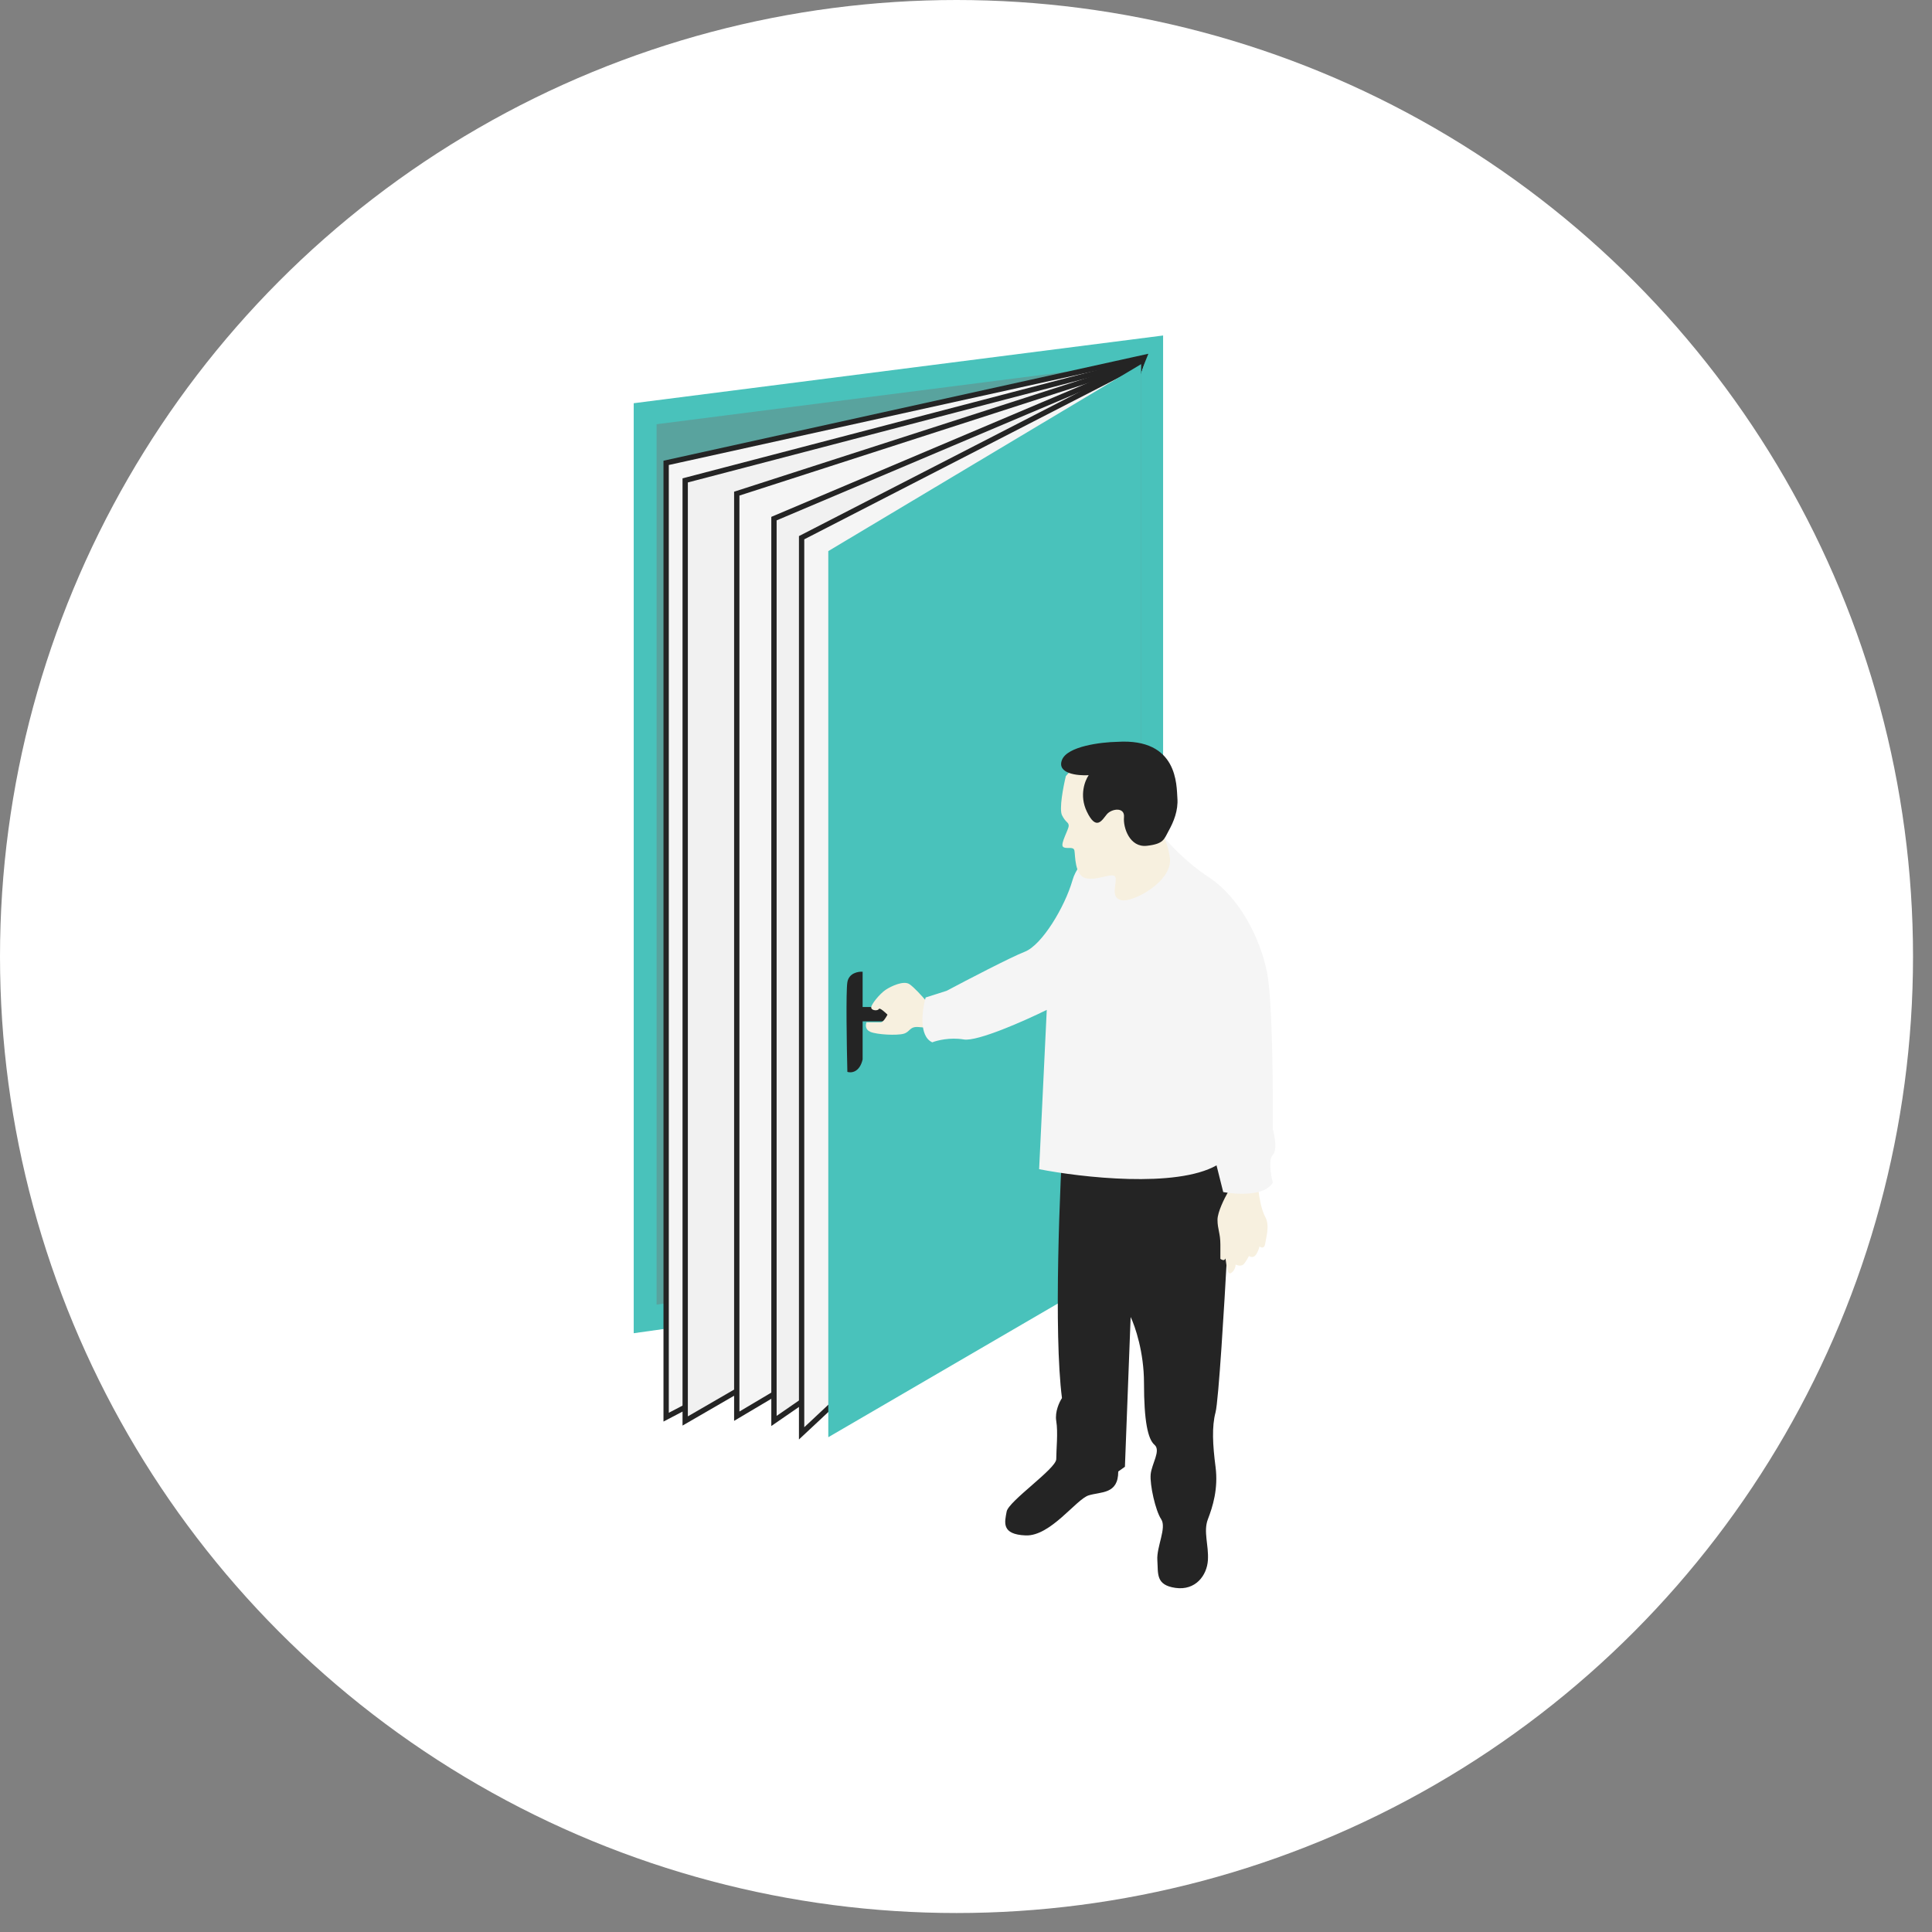 <?xml version="1.0" encoding="UTF-8"?> <svg xmlns="http://www.w3.org/2000/svg" width="101" height="101" viewBox="0 0 101 101" fill="none"><rect x="0" y="0" width="101" height="101" fill="#808080" stroke="none"/> <circle cx="50.004" cy="50.004" r="50.004" fill="white"></circle> <path d="M60.804 17.539L33.129 21.079V69.697L60.804 65.808V17.539Z" fill="#49C2BB"></path> <path d="M59.655 18.936L34.324 22.177V68.202L59.655 64.611V18.936Z" fill="#59A39E"></path> <path d="M34.824 24.197L59.806 18.686L38.28 72.281L34.824 74.086V24.197Z" fill="#F5F5F5" stroke="#242424" stroke-width="0.278"></path> <path d="M35.82 25.114L59.656 18.886L39.411 72.206L35.82 74.285V25.114Z" fill="#F1F1F1" stroke="#242424" stroke-width="0.278"></path> <path d="M38.516 25.806L59.658 18.984L41.458 72.289L38.516 74.035V25.806Z" fill="#F5F5F5" stroke="#242424" stroke-width="0.278"></path> <path d="M40.461 27.112L59.659 18.984L43.353 72.289L40.461 74.284V27.112Z" fill="#F1F1F1" stroke="#242424" stroke-width="0.278"></path> <path d="M41.906 28.11L59.658 18.984L43.452 73.486L41.906 74.932V28.11Z" fill="#F5F5F5" stroke="#242424" stroke-width="0.278"></path> <path d="M59.656 19.036L43.301 28.81V75.134L59.656 65.609V19.036Z" fill="#49C2BB"></path> <path d="M44.298 51.347C44.378 50.869 44.863 50.782 45.096 50.799V52.644H46.492V53.392H45.096V55.386C44.936 56.064 44.497 56.101 44.298 56.035C44.265 54.672 44.218 51.826 44.298 51.347Z" fill="#242424"></path> <path d="M55.517 73.088C55.078 69.697 55.401 61.934 55.617 58.477L64.493 57.879L64.144 65.658C64.011 68.134 63.705 73.237 63.545 73.835C63.346 74.584 63.396 75.531 63.545 76.678C63.695 77.825 63.396 78.772 63.146 79.42C62.897 80.069 63.196 80.767 63.146 81.564C63.096 82.362 62.498 83.16 61.451 83.011C60.404 82.861 60.553 82.263 60.503 81.564C60.454 80.866 61.002 79.869 60.703 79.42C60.404 78.972 60.105 77.625 60.154 77.077C60.204 76.528 60.703 75.83 60.354 75.531C60.005 75.232 59.805 74.284 59.805 72.29C59.805 70.694 59.34 69.331 59.107 68.849L58.808 76.678L58.459 76.927C58.459 78.124 57.561 77.974 56.913 78.174C56.265 78.373 54.919 80.318 53.622 80.268C52.326 80.218 52.525 79.57 52.625 79.021C52.725 78.473 55.218 76.778 55.218 76.279C55.218 75.78 55.318 74.883 55.218 74.284C55.138 73.806 55.384 73.287 55.517 73.088Z" fill="#242424"></path> <path d="M63.648 63.765C63.648 63.366 64.014 62.635 64.197 62.319L65.793 62.269C65.826 62.568 65.942 63.257 66.142 63.615C66.391 64.064 66.191 64.663 66.142 65.012C66.102 65.291 65.925 65.228 65.842 65.161C65.826 65.244 65.763 65.451 65.643 65.61C65.523 65.77 65.36 65.71 65.294 65.66C65.261 65.726 65.164 65.899 65.044 66.059C64.925 66.218 64.695 66.159 64.596 66.109C64.596 66.208 64.546 66.438 64.346 66.558C64.097 66.707 64.097 65.66 64.047 65.809C64.007 65.929 63.864 65.859 63.798 65.809V65.062C63.798 64.463 63.648 64.264 63.648 63.765Z" fill="#F7F0DF"></path> <path d="M47.542 51.449C47.782 51.608 48.207 52.08 48.39 52.296C48.549 52.416 48.656 52.413 48.689 52.396V53.742C48.639 53.742 48.44 53.732 48.041 53.693C47.542 53.643 47.592 53.942 47.243 54.041C46.894 54.141 45.847 54.091 45.498 53.942C45.218 53.822 45.248 53.559 45.298 53.443H46.046C46.166 53.443 46.329 53.177 46.395 53.044C46.262 52.911 45.986 52.665 45.947 52.745C45.897 52.845 45.597 52.845 45.548 52.695C45.498 52.546 45.996 51.947 46.295 51.748C46.595 51.548 47.243 51.249 47.542 51.449Z" fill="#F7F0DF"></path> <path d="M56.068 46.013C56.387 44.896 57.597 44.218 58.162 44.018L60.656 43.52C60.971 43.952 61.922 45.025 63.199 45.863C64.794 46.91 65.891 49.054 66.24 50.85C66.519 52.286 66.556 56.9 66.539 59.027C66.639 59.376 66.779 60.134 66.539 60.374C66.3 60.613 66.44 61.438 66.539 61.82C66.141 62.538 64.645 62.451 63.947 62.318L63.597 60.922C61.483 62.119 56.533 61.554 54.323 61.122L54.722 52.794C53.575 53.359 51.101 54.46 50.383 54.34C49.665 54.22 48.987 54.39 48.738 54.49C48.02 54.171 48.206 52.794 48.389 52.146L49.486 51.797C50.55 51.232 52.857 50.032 53.575 49.753C54.472 49.404 55.669 47.409 56.068 46.013Z" fill="#F5F5F5"></path> <path d="M55.52 42.62C55.36 42.301 55.586 41.125 55.719 40.576C57.315 38.532 61.005 41.673 60.855 42.87C60.706 44.067 60.955 43.568 61.154 44.815C61.354 46.061 59.21 47.208 58.611 47.058C58.013 46.909 58.412 46.161 58.312 45.862C58.212 45.562 57.365 46.061 56.766 45.912C56.168 45.762 56.218 44.715 56.168 44.465C56.118 44.216 55.719 44.416 55.57 44.266C55.42 44.116 55.869 43.368 55.869 43.169C55.869 42.97 55.719 43.019 55.52 42.62Z" fill="#F7F0DF"></path> <path d="M55.517 39.728C55.797 39.01 57.562 38.797 58.41 38.781C61.601 38.581 61.501 41.075 61.551 41.723C61.601 42.371 61.352 42.969 61.102 43.418C60.853 43.867 60.853 44.116 59.955 44.216C59.058 44.316 58.709 43.269 58.759 42.72C58.809 42.172 58.11 42.271 57.861 42.571C57.612 42.87 57.313 43.468 56.814 42.421C56.415 41.583 56.714 40.809 56.914 40.526C56.332 40.559 55.238 40.446 55.517 39.728Z" fill="#242424"></path> </svg> 